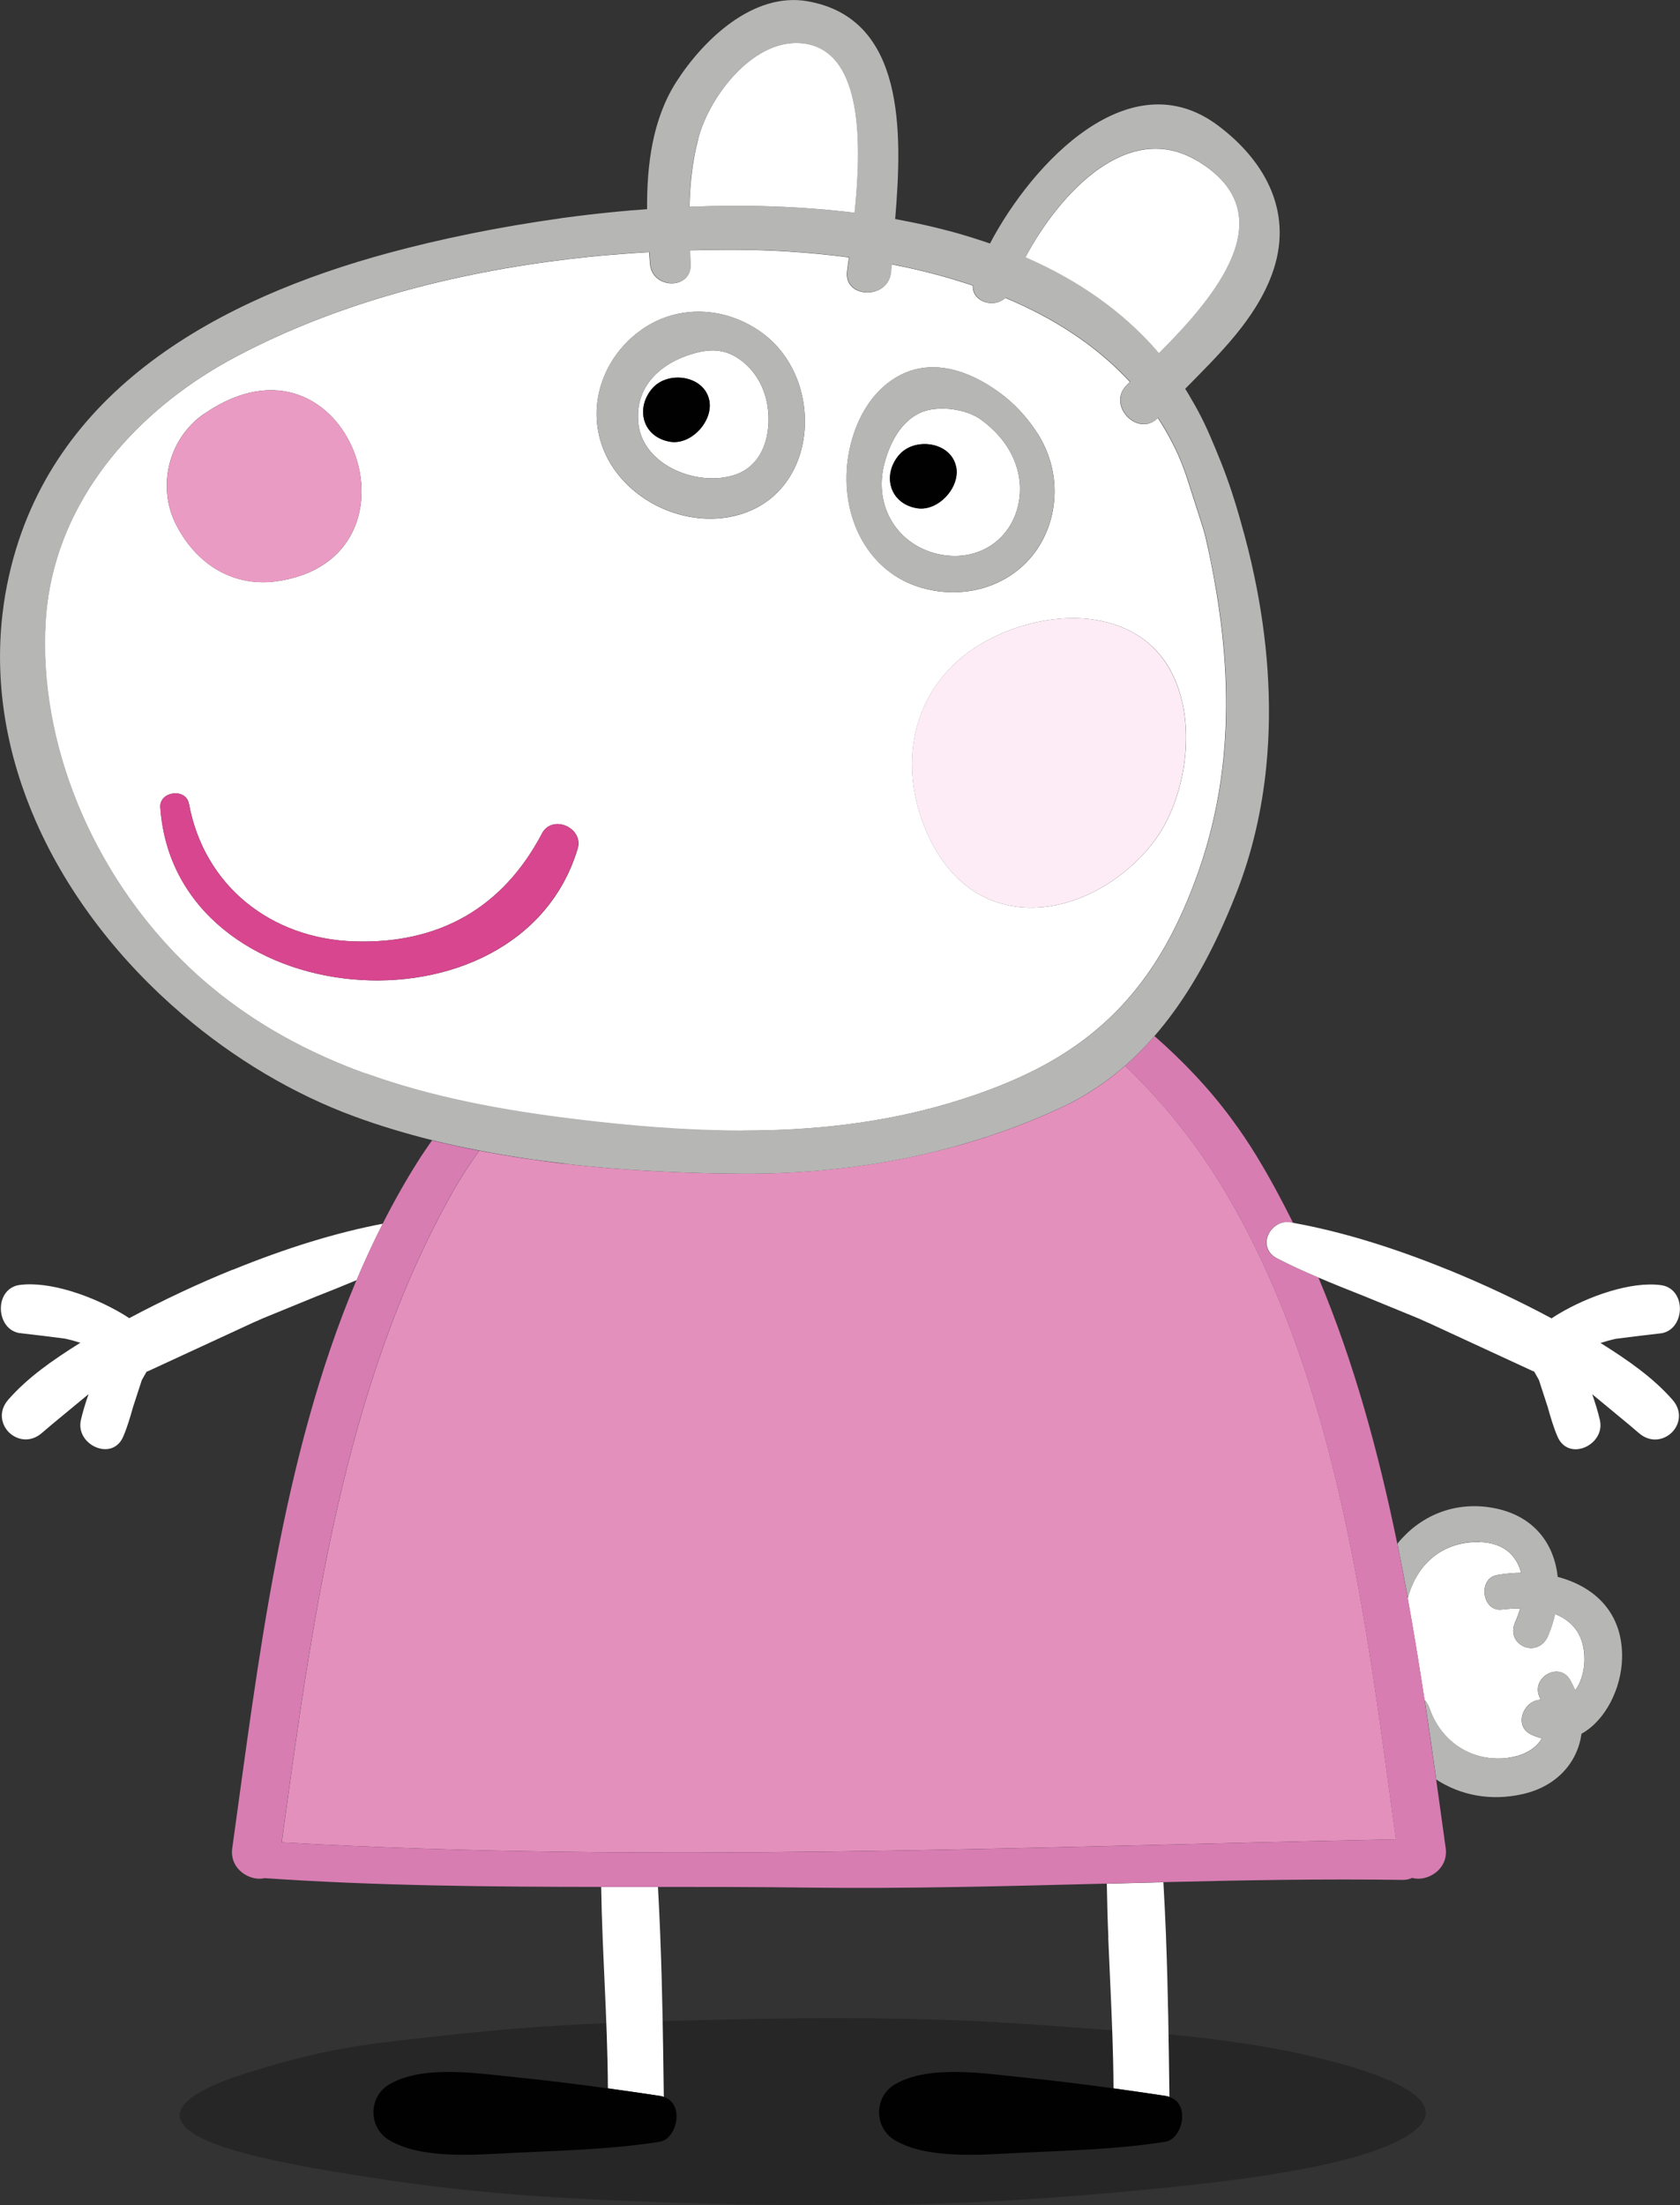 <?xml version="1.0" encoding="UTF-8"?>
<svg id="Layer_2" data-name="Layer 2" xmlns="http://www.w3.org/2000/svg" viewBox="0 0 172.81 226.75">
  <rect x="0" y="0" width="172.81" height="226.75" fill="#333333" stroke="none"/>
  <defs>
    <style>
      .cls-1, .cls-2 {
        fill: #010101;
      }

      .cls-3 {
        fill: #e490bc;
      }

      .cls-4 {
        fill: #fdecf5;
      }

      .cls-5 {
        fill: #fff;
      }

      .cls-2 {
        opacity: .25;
      }

      .cls-6 {
        fill: #b6b6b5;
      }

      .cls-7 {
        fill: #d77db2;
      }

      .cls-8 {
        fill: #d7468f;
      }

      .cls-9 {
        fill: #ea9bc3;
      }
    </style>
  </defs>
  <g id="Peppa_with_ball" data-name="Peppa with ball">
    <g>
      <path class="cls-2" d="M142.38,213.69c-2.1-.86-4.94-1.69-8.45-2.48-4.06-.91-10.3-1.84-17.04-2.28-5.7-.38-11.12-.87-17.15-1.14-11.3-.49-23.14-.25-34.42.13-10.65.35-16.9,1.04-25.44,2.04-6.33.74-10.71,2.03-14.2,3.1-7.13,2.19-9.67,4.72-4.35,7.07,2.62,1.15,7.23,2.2,12.62,3.1,9.12,1.52,16.5,2.49,29.81,3.05,11.54.49,24.4.67,36.08.18,8.35-.35,18.77-1.3,25.53-2.12,7.61-.92,13.44-2.14,16.9-3.52,6.04-2.41,5.64-4.87.08-7.14Z"/>
      <g>
        <path class="cls-5" d="M155.13,180.74c1.67-.22,2.86-.95,3.47-1.99-.36-.1-.72-.22-1.1-.4-1.86-.87-.78-3.55.99-3.57-.03-.06-.05-.12-.08-.18-1.06-2.06,1.97-3.86,3.12-1.82.19.34.35.68.5,1.03.7-.94,1.02-2.31.94-3.6-.13-2.3-1.35-3.59-3.01-4.25-.17.75-.41,1.49-.71,2.22-1.03,2.46-4.48,1.02-3.38-1.42.2-.45.37-.91.5-1.38-.64,0-1.28.05-1.9.12-2.02.25-2.48-3.2-.48-3.55.82-.14,1.65-.22,2.48-.23-.46-1.76-1.78-3.1-4.29-3.16-3.81-.09-6.46,2.29-7.38,5.78.63,3.49,1.2,6.98,1.73,10.46.21.22.38.49.5.83,1.18,3.48,4.4,5.6,8.09,5.12Z"/>
        <path class="cls-6" d="M152.19,158.56c2.5.06,3.83,1.39,4.29,3.16-.83.01-1.67.09-2.48.23-2,.35-1.54,3.8.48,3.55.62-.08,1.26-.12,1.9-.12-.13.47-.29.93-.5,1.38-1.11,2.45,2.34,3.88,3.38,1.42.31-.73.54-1.48.71-2.22,1.65.66,2.87,1.95,3.01,4.25.07,1.29-.24,2.66-.94,3.6-.15-.35-.31-.69-.5-1.03-1.15-2.04-4.18-.24-3.12,1.82.03.06.05.12.08.18-1.77.02-2.85,2.7-.99,3.57.37.17.74.3,1.1.4-.61,1.05-1.8,1.78-3.47,1.99-3.69.48-6.91-1.64-8.09-5.12-.12-.34-.29-.61-.5-.83.42,2.74.81,5.48,1.19,8.19,2.49,1.62,5.59,2.24,8.87,1.5,3.56-.8,5.66-3.28,6.07-6.21,2.5-1.39,4.09-4.69,4.17-7.73.12-4.74-2.86-7.41-6.62-8.4-.37-3.44-2.47-6.35-6.7-7.1-4.01-.71-7.54.89-9.79,3.69.38,1.86.74,3.72,1.08,5.59.91-3.49,3.57-5.87,7.38-5.78Z"/>
        <path class="cls-5" d="M23.94,130.56s-.01,0-.02,0c0,0,0,0-.01,0-3.62,1.47-7.2,3.16-10.62,4.98-.23-.16-.49-.32-.76-.48-2.99-1.77-7.4-3.36-10.54-2.93-1.11.15-1.88,1.1-1.9,2.36-.02,1.07.56,2.34,1.88,2.58l2.24.26,2.46.31c.52.11,1.06.26,1.59.43-2.85,1.79-5.38,3.54-7.4,5.84-1.06,1.2-.72,2.57.03,3.34.77.79,2.17,1.16,3.4.11l1.01-.86,3.81-3.15c-.34.97-.6,1.84-.79,2.66-.04.18-.06.36-.06.53,0,1.14.86,2.03,1.8,2.34,1.12.37,2.14-.07,2.6-1.13.44-1.01.74-2.07,1.03-3.09l.9-2.76.42-.74s.06-.09.09-.13c.04-.02.09-.02.13-.04.01,0,10.8-4.99,10.8-4.99.02,0,.03-.02.05-.02.13-.06.32-.14.32-.14l.53-.24s5.57-2.28,5.57-2.28c1.38-.54,2.78-1.1,4.18-1.69.83-1.97,1.73-3.9,2.69-5.8-4.71.89-9.9,2.48-15.44,4.74Z"/>
        <path class="cls-5" d="M61.99,199.23s0,.05,0,.07c.03.72.19,4.32.19,4.32.17,3.66.33,7.43.35,11.11,1.78.25,3.55.5,5.32.77.16.02.3.06.43.11v-.09c-.07-5.33-.14-10.84-.36-16.32,0-.04,0-.07,0-.11-.07-1.77-.15-3.45-.24-5.06-1.95,0-3.9,0-5.84,0,.03,1.76.08,3.5.15,5.21Z"/>
        <path class="cls-1" d="M62.54,214.74c-3.1-.43-6.22-.82-9.4-1.14-3.87-.39-9.65-1.33-13.12.74-2.14,1.28-2.14,4.43,0,5.71,3.42,2.04,9.09,1.49,12.94,1.31,5.12-.25,10.06-.36,14.91-1.14,1.74-.28,2.61-3.84.43-4.6-.13-.05-.28-.08-.43-.11-1.77-.27-3.54-.52-5.32-.77Z"/>
        <path class="cls-5" d="M114,199.23s0,.05,0,.07c.03.71.19,4.32.19,4.32.17,3.67.33,7.44.35,11.11,1.78.25,3.55.5,5.32.77.16.02.3.06.43.11v-.19c-.07-5.3-.14-10.78-.35-16.22,0-.04,0-.07,0-.11-.08-1.95-.17-3.79-.27-5.55-1.94.05-3.88.1-5.82.15.03,1.87.08,3.73.16,5.55Z"/>
        <path class="cls-1" d="M114.55,214.74c-3.1-.43-6.22-.82-9.4-1.14-3.87-.39-9.65-1.33-13.12.74-2.14,1.28-2.14,4.43,0,5.71,3.42,2.04,9.09,1.49,12.94,1.31,5.12-.25,10.06-.36,14.91-1.14,1.74-.28,2.61-3.84.43-4.6-.13-.05-.28-.08-.43-.11-1.77-.27-3.54-.52-5.32-.77Z"/>
        <path class="cls-3" d="M98.66,117.76c-7.29,2.05-14.9,2.97-22.47,2.92-5.84-.04-11.96-.31-18.04-1.01-2.97-.34-5.93-.79-8.85-1.35-.97,1.36-1.9,2.76-2.73,4.24-11.32,20.09-14.47,44.29-17.59,66.88,38.12,2.15,76.48.43,114.61-.31-3.04-22.26-5.94-47.04-17.55-66.57-2.88-4.84-6.33-9.17-10.31-12.97-1.92,1.69-4.07,3.13-6.48,4.26-3.42,1.6-6.96,2.89-10.59,3.92Z"/>
        <path class="cls-7" d="M130.37,127.15c.29-.86,1.23-1.67,2.4-1.46h0c.08.01.16.03.24.05-1.16-2.33-2.39-4.63-3.75-6.86-.81-1.33-1.68-2.62-2.6-3.86-2.32-3.14-5-5.94-7.91-8.49-.94,1.09-1.95,2.11-3.03,3.06,3.98,3.8,7.43,8.14,10.31,12.97,11.61,19.53,14.51,44.31,17.55,66.57-38.13.75-76.5,2.46-114.61.31,3.12-22.59,6.27-46.79,17.59-66.88.83-1.48,1.76-2.88,2.73-4.24-1.63-.32-3.25-.67-4.85-1.06-.37.54-.75,1.07-1.11,1.62-1.45,2.24-2.76,4.57-3.97,6.95-.96,1.89-1.86,3.83-2.69,5.8-7.71,18.24-10.13,39.42-12.78,58.42-.3,2.12,1.8,3.43,3.33,3.07,11.53.79,23.07.89,34.61.9,1.95,0,3.9,0,5.84,0,5.11,0,10.22,0,15.34.07,10.28.13,20.55-.15,30.83-.41,1.94-.05,3.88-.1,5.82-.15,8.21-.2,16.43-.35,24.64-.23.37,0,.69-.08.96-.21,1.54.45,3.75-.87,3.45-3.05-.33-2.33-.65-4.69-.98-7.06-.38-2.72-.78-5.45-1.19-8.19-.53-3.48-1.1-6.97-1.73-10.46-.34-1.87-.69-3.73-1.08-5.59-1.93-9.4-4.45-18.66-8.11-27.37-1.46-.62-2.91-1.29-4.32-2.01-.87-.45-1.24-1.32-.93-2.21Z"/>
        <path class="cls-5" d="M76.4,116.26c7.15,0,14.27-.76,21.17-2.8,3.28-.97,6.26-2.1,8.97-3.48,6.39-3.27,11.23-7.99,14.73-15.45.63-1.34,1.19-2.69,1.69-4.04,1.54-4.16,2.47-8.34,2.89-12.58.56-5.61.23-11.31-.75-17.17-.31-1.85-.68-3.72-1.12-5.6-.19-.83-1.17-3.71-1.75-5.58-.64-2.05-1.37-3.5-1.62-3.98-.46-.91-.97-1.77-1.51-2.61-1.99,2.06-5.3-1.25-3.21-3.37.1-.11.22-.22.33-.33-3.48-3.78-7.91-6.59-12.81-8.64-1.18,1.11-3.44.4-3.34-1.26-2.71-.92-5.53-1.64-8.37-2.19-.02.25-.04.5-.05.73-.2,2.93-4.86,2.84-4.52,0,.05-.41.12-.9.19-1.44-4.17-.56-8.31-.79-12.2-.79-1.38,0-2.76.02-4.16.06.02.46.04.93.07,1.39.15,2.7-3.96,2.65-4.17,0-.03-.4-.06-.8-.09-1.2-.15,0-.29.02-.44.02-.92.06-1.85.12-2.78.2-.35.03-.7.05-1.06.08-1.26.11-2.52.24-3.79.39-12,1.42-24,4.53-34.42,10.05-9.29,4.92-17.09,13.12-19.13,23.55-.23,1.19-.39,2.42-.47,3.67-.38,6.31.83,12.71,3.25,18.66,2.98,7.32,7.8,13.96,13.74,18.91,4.85,4.03,10.22,6.87,15.9,8.93,6.82,2.47,14.08,3.8,21.43,4.7,5.74.7,11.56,1.19,17.37,1.19ZM117.37,65.55c2.36,1.61,3.72,4.11,4.3,6.91,1.01,4.86-.34,10.6-2.96,14.06-3.63,4.8-10.36,8.3-16.37,6.18-3.79-1.34-6.23-4.73-7.52-8.41-2.4-6.83-.51-13.94,5.75-17.87,4.72-2.96,11.93-4.2,16.8-.87ZM87.1,48.34c.22-3.45,1.66-7.17,4.58-9.21,2.54-1.78,5.36-1.65,7.95-.58,1.35.56,2.64,1.37,3.8,2.3,1.3,1.05,2.44,2.37,3.34,3.79,1.54,2.44,2.07,5.36,1.46,8.19-1.3,5.98-7.08,9.13-12.93,7.74-5.62-1.34-8.54-6.7-8.19-12.23ZM66.07,33.85c2.02-1.39,4.34-1.95,6.62-1.77,1.97.16,3.91.87,5.62,2.09,6.54,4.66,6.04,16.33-2.23,18.74-6.13,1.78-13.32-2.22-14.53-8.47-.8-4.09,1.12-8.25,4.52-10.58ZM20.99,42.56c14.82-10.23,23.82,14.89,7.47,17.21-3.91.56-7.91-1.21-10.28-5.69-2.1-3.96-.88-8.98,2.81-11.53ZM16.49,83.03c-.12-1.68,2.64-2.04,2.95-.38,1.56,8.45,8.46,13.89,17.03,14.15,8.71.27,15.25-3.45,19.28-11.09,1.07-2.03,4.32-.6,3.67,1.57-6.07,20.08-41.45,17.12-42.92-4.25Z"/>
        <path class="cls-5" d="M96.83,57.04c3.9.71,7.33-1.61,7.99-5.52.37-2.18-.27-4.34-1.57-6.09-.65-.87-1.44-1.62-2.31-2.26-1.55-1.15-4.5-1.53-6.26-.74-2.06.93-3.18,3.19-3.72,5.27-1.14,4.42,1.43,8.52,5.86,9.34ZM92.48,46.79c1.62-1.89,5.4-1.35,5.88,1.27.39,2.11-1.89,4.58-4.06,4.2-2.8-.48-3.58-3.41-1.83-5.47Z"/>
        <path class="cls-5" d="M75.7,48.79c2.87-1.02,3.66-4.26,3.26-6.99-.26-1.77-1.13-3.47-2.54-4.6-1.63-1.3-3.16-1.4-5.06-.86-3.42.97-6.13,3.43-5.69,7.25.5,4.34,6.22,6.55,10.03,5.2ZM67.09,39.95c1.62-1.89,5.4-1.35,5.88,1.27.38,2.11-1.89,4.58-4.06,4.2-2.8-.48-3.58-3.41-1.83-5.47Z"/>
        <path class="cls-9" d="M28.46,59.77c16.35-2.33,7.35-27.44-7.47-17.21-3.69,2.54-4.91,7.57-2.81,11.53,2.38,4.48,6.37,6.25,10.28,5.69Z"/>
        <path class="cls-4" d="M94.81,84.29c1.29,3.68,3.73,7.07,7.52,8.41,6.01,2.12,12.75-1.38,16.37-6.18,2.62-3.46,3.97-9.2,2.96-14.06-.58-2.79-1.95-5.3-4.3-6.91-4.87-3.33-12.08-2.09-16.8.87-6.26,3.93-8.15,11.03-5.75,17.87Z"/>
        <path class="cls-6" d="M58.15,119.67c6.08.7,12.2.97,18.04,1.01,7.57.06,15.18-.86,22.47-2.92,3.62-1.02,7.17-2.32,10.59-3.92,2.41-1.13,4.56-2.58,6.48-4.26,1.08-.95,2.09-1.98,3.03-3.06,2.71-3.12,4.88-6.75,6.65-10.56.62-1.33,1.2-2.69,1.73-4.04,1.68-4.26,2.68-8.68,3.12-13.17.64-6.52.11-13.17-1.26-19.61-.38-1.81-.83-3.6-1.34-5.38-.21-.75-.72-2.6-1.52-4.8-.7-1.92-1.71-4.24-1.95-4.77-.37-.82-.77-1.61-1.2-2.38-.13-.24-.27-.47-.41-.71-.22-.38-.43-.76-.67-1.12,3.48-3.54,7.2-7.11,8.92-11.76,2.28-6.15-.52-11.57-5.58-15.34-9.02-6.72-18.99,3.76-23.42,12.16-.02,0-.04-.01-.06-.02-.21-.07-.42-.15-.64-.22-.84-.28-1.69-.54-2.55-.79-.17-.05-.34-.09-.51-.14-.7-.19-1.41-.37-2.12-.54-.29-.07-.58-.13-.87-.2-.62-.14-1.24-.27-1.87-.39-.3-.06-.59-.12-.89-.17-.08-.01-.16-.03-.24-.05.75-8.95,1.03-20.63-9.01-22.39-5.58-.98-10.73,3.95-13.51,8.3-2.44,3.82-3.03,8.5-3,13.08-.44.03-.87.06-1.31.1-.09,0-.19.01-.29.02-.95.08-1.89.17-2.83.27-.22.02-.44.05-.65.07-.71.08-1.42.16-2.12.25-.28.04-.56.07-.84.11-.28.04-.56.07-.84.11,0,0-.02,0-.02.01-6.43.89-12.46,2.15-17.61,3.54C22.58,30.71,5.26,40.02.94,59.14c-.31,1.35-.54,2.71-.69,4.05-.85,7.41.53,14.67,3.47,21.34,3.33,7.55,8.67,14.35,15.06,19.8,5.33,4.55,11.4,8.16,17.65,10.46,2.6.96,5.29,1.76,8.03,2.45,1.6.4,3.22.75,4.85,1.06,2.92.57,5.88,1.01,8.85,1.35ZM123.14,16.52c9.17,5.46,1.84,14.01-3.92,19.78-3.69-4.31-8.39-7.53-13.74-9.87,3.51-6.57,10.5-14.18,17.66-9.92ZM71.8,14.32c1.15-4.48,5.93-10.72,11.12-9.81,5.85,1.03,5.71,10.41,4.97,17.37-5.56-.69-11.31-.85-16.99-.62.06-2.33.3-4.65.89-6.94ZM37.6,110.37c-5.68-2.06-11.06-4.9-15.9-8.93-5.95-4.94-10.77-11.58-13.74-18.91-2.42-5.95-3.63-12.35-3.25-18.66.08-1.25.23-2.48.47-3.67,2.04-10.43,9.84-18.63,19.13-23.55,10.42-5.52,22.42-8.64,34.42-10.05,1.26-.15,2.53-.28,3.79-.39.35-.03.7-.06,1.06-.08.93-.08,1.85-.14,2.78-.2.15,0,.29-.02.44-.02.03.4.06.81.09,1.2.21,2.65,4.32,2.7,4.17,0-.03-.46-.05-.93-.07-1.39,1.39-.04,2.78-.06,4.16-.06,3.89,0,8.03.23,12.2.79-.07.54-.14,1.03-.19,1.44-.34,2.84,4.32,2.93,4.52,0,.02-.24.04-.48.05-.73,2.84.55,5.66,1.27,8.37,2.19-.1,1.67,2.16,2.38,3.34,1.26,4.9,2.05,9.33,4.86,12.81,8.64-.11.11-.22.22-.33.33-2.1,2.12,1.22,5.43,3.21,3.37.54.83,1.05,1.7,1.51,2.61.25.49.98,1.94,1.62,3.98.58,1.87,1.56,4.75,1.75,5.58.43,1.88.8,3.75,1.12,5.6.98,5.87,1.31,11.57.75,17.17-.42,4.24-1.35,8.42-2.89,12.58-.5,1.35-1.06,2.69-1.69,4.04-3.5,7.47-8.34,12.18-14.73,15.45-2.71,1.39-5.69,2.51-8.97,3.48-6.9,2.04-14.02,2.8-21.17,2.8-5.8,0-11.63-.49-17.37-1.19-7.35-.9-14.61-2.23-21.43-4.7Z"/>
        <path class="cls-1" d="M98.36,48.05c-.48-2.62-4.27-3.16-5.88-1.27-1.76,2.06-.98,4.99,1.83,5.47,2.17.37,4.44-2.09,4.06-4.2Z"/>
        <path class="cls-1" d="M68.91,45.42c2.17.37,4.44-2.09,4.06-4.2-.48-2.62-4.27-3.16-5.88-1.27-1.76,2.06-.98,4.99,1.83,5.47Z"/>
        <path class="cls-6" d="M76.08,52.9c8.27-2.4,8.77-14.08,2.23-18.74-1.71-1.22-3.65-1.93-5.62-2.09-2.28-.18-4.59.38-6.62,1.77-3.4,2.33-5.32,6.49-4.52,10.58,1.21,6.25,8.4,10.26,14.53,8.47ZM71.36,36.34c1.9-.54,3.43-.44,5.06.86,1.41,1.13,2.28,2.83,2.54,4.6.4,2.72-.4,5.96-3.26,6.99-3.8,1.36-9.53-.85-10.03-5.2-.44-3.82,2.27-6.27,5.69-7.25Z"/>
        <path class="cls-6" d="M95.29,60.56c5.85,1.39,11.63-1.76,12.93-7.74.61-2.83.08-5.75-1.46-8.19-.89-1.42-2.04-2.74-3.34-3.79-1.15-.93-2.44-1.75-3.8-2.3-2.59-1.07-5.4-1.2-7.95.58-2.92,2.04-4.36,5.76-4.58,9.21-.35,5.53,2.57,10.89,8.19,12.23ZM90.96,47.7c.54-2.08,1.66-4.34,3.72-5.27,1.75-.79,4.71-.41,6.26.74.87.64,1.66,1.4,2.31,2.26,1.3,1.75,1.94,3.92,1.57,6.09-.66,3.91-4.09,6.23-7.99,5.52-4.43-.81-7.01-4.92-5.86-9.34Z"/>
        <path class="cls-8" d="M55.74,85.71c-4.03,7.64-10.56,11.36-19.28,11.09-8.57-.27-15.46-5.7-17.03-14.15-.31-1.66-3.06-1.3-2.95.38,1.47,21.37,36.85,24.32,42.92,4.25.65-2.17-2.6-3.6-3.67-1.57Z"/>
        <path class="cls-5" d="M87.9,21.88c.73-6.96.88-16.34-4.97-17.37-5.2-.91-9.98,5.33-11.12,9.81-.59,2.29-.83,4.61-.89,6.94,5.68-.23,11.43-.07,16.99.62Z"/>
        <path class="cls-5" d="M119.22,36.31c5.76-5.77,13.09-14.32,3.92-19.78-7.15-4.26-14.14,3.35-17.66,9.92,5.34,2.33,10.05,5.55,13.74,9.87Z"/>
        <path class="cls-5" d="M164.63,138.09c.54-.17,1.07-.32,1.59-.43l2.46-.31,2.24-.26c1.32-.24,1.9-1.5,1.88-2.58-.03-1.26-.79-2.2-1.9-2.36-3.13-.44-7.55,1.15-10.54,2.93-.27.16-.53.32-.76.48-3.37-1.81-6.97-3.5-10.64-5,0,0-.02,0-.02,0-5.72-2.33-11.07-3.95-15.91-4.82-.08-.01-.16-.03-.24-.05h0c-1.17-.21-2.11.6-2.4,1.46-.3.89.07,1.76.93,2.21,1.4.73,2.86,1.39,4.32,2.01,1.59.68,3.2,1.32,4.77,1.94l5.56,2.28.9.41s0,0,0,0c0,0,0,0,.02,0,0,0,10.76,4.97,10.76,4.97.05.02.1.03.15.05.03.04.06.09.08.13l.42.75.9,2.77c.29,1.02.59,2.08,1.03,3.09.47,1.06,1.49,1.5,2.6,1.13.94-.31,1.8-1.21,1.8-2.34,0-.17-.02-.35-.06-.53-.21-.92-.5-1.82-.79-2.66,1.54,1.28,3.81,3.15,3.81,3.15l1.01.86c1.23,1.05,2.63.68,3.4-.11.76-.77,1.09-2.14.03-3.34-2.03-2.3-4.56-4.05-7.41-5.84Z"/>
      </g>
    </g>
  </g>
</svg>